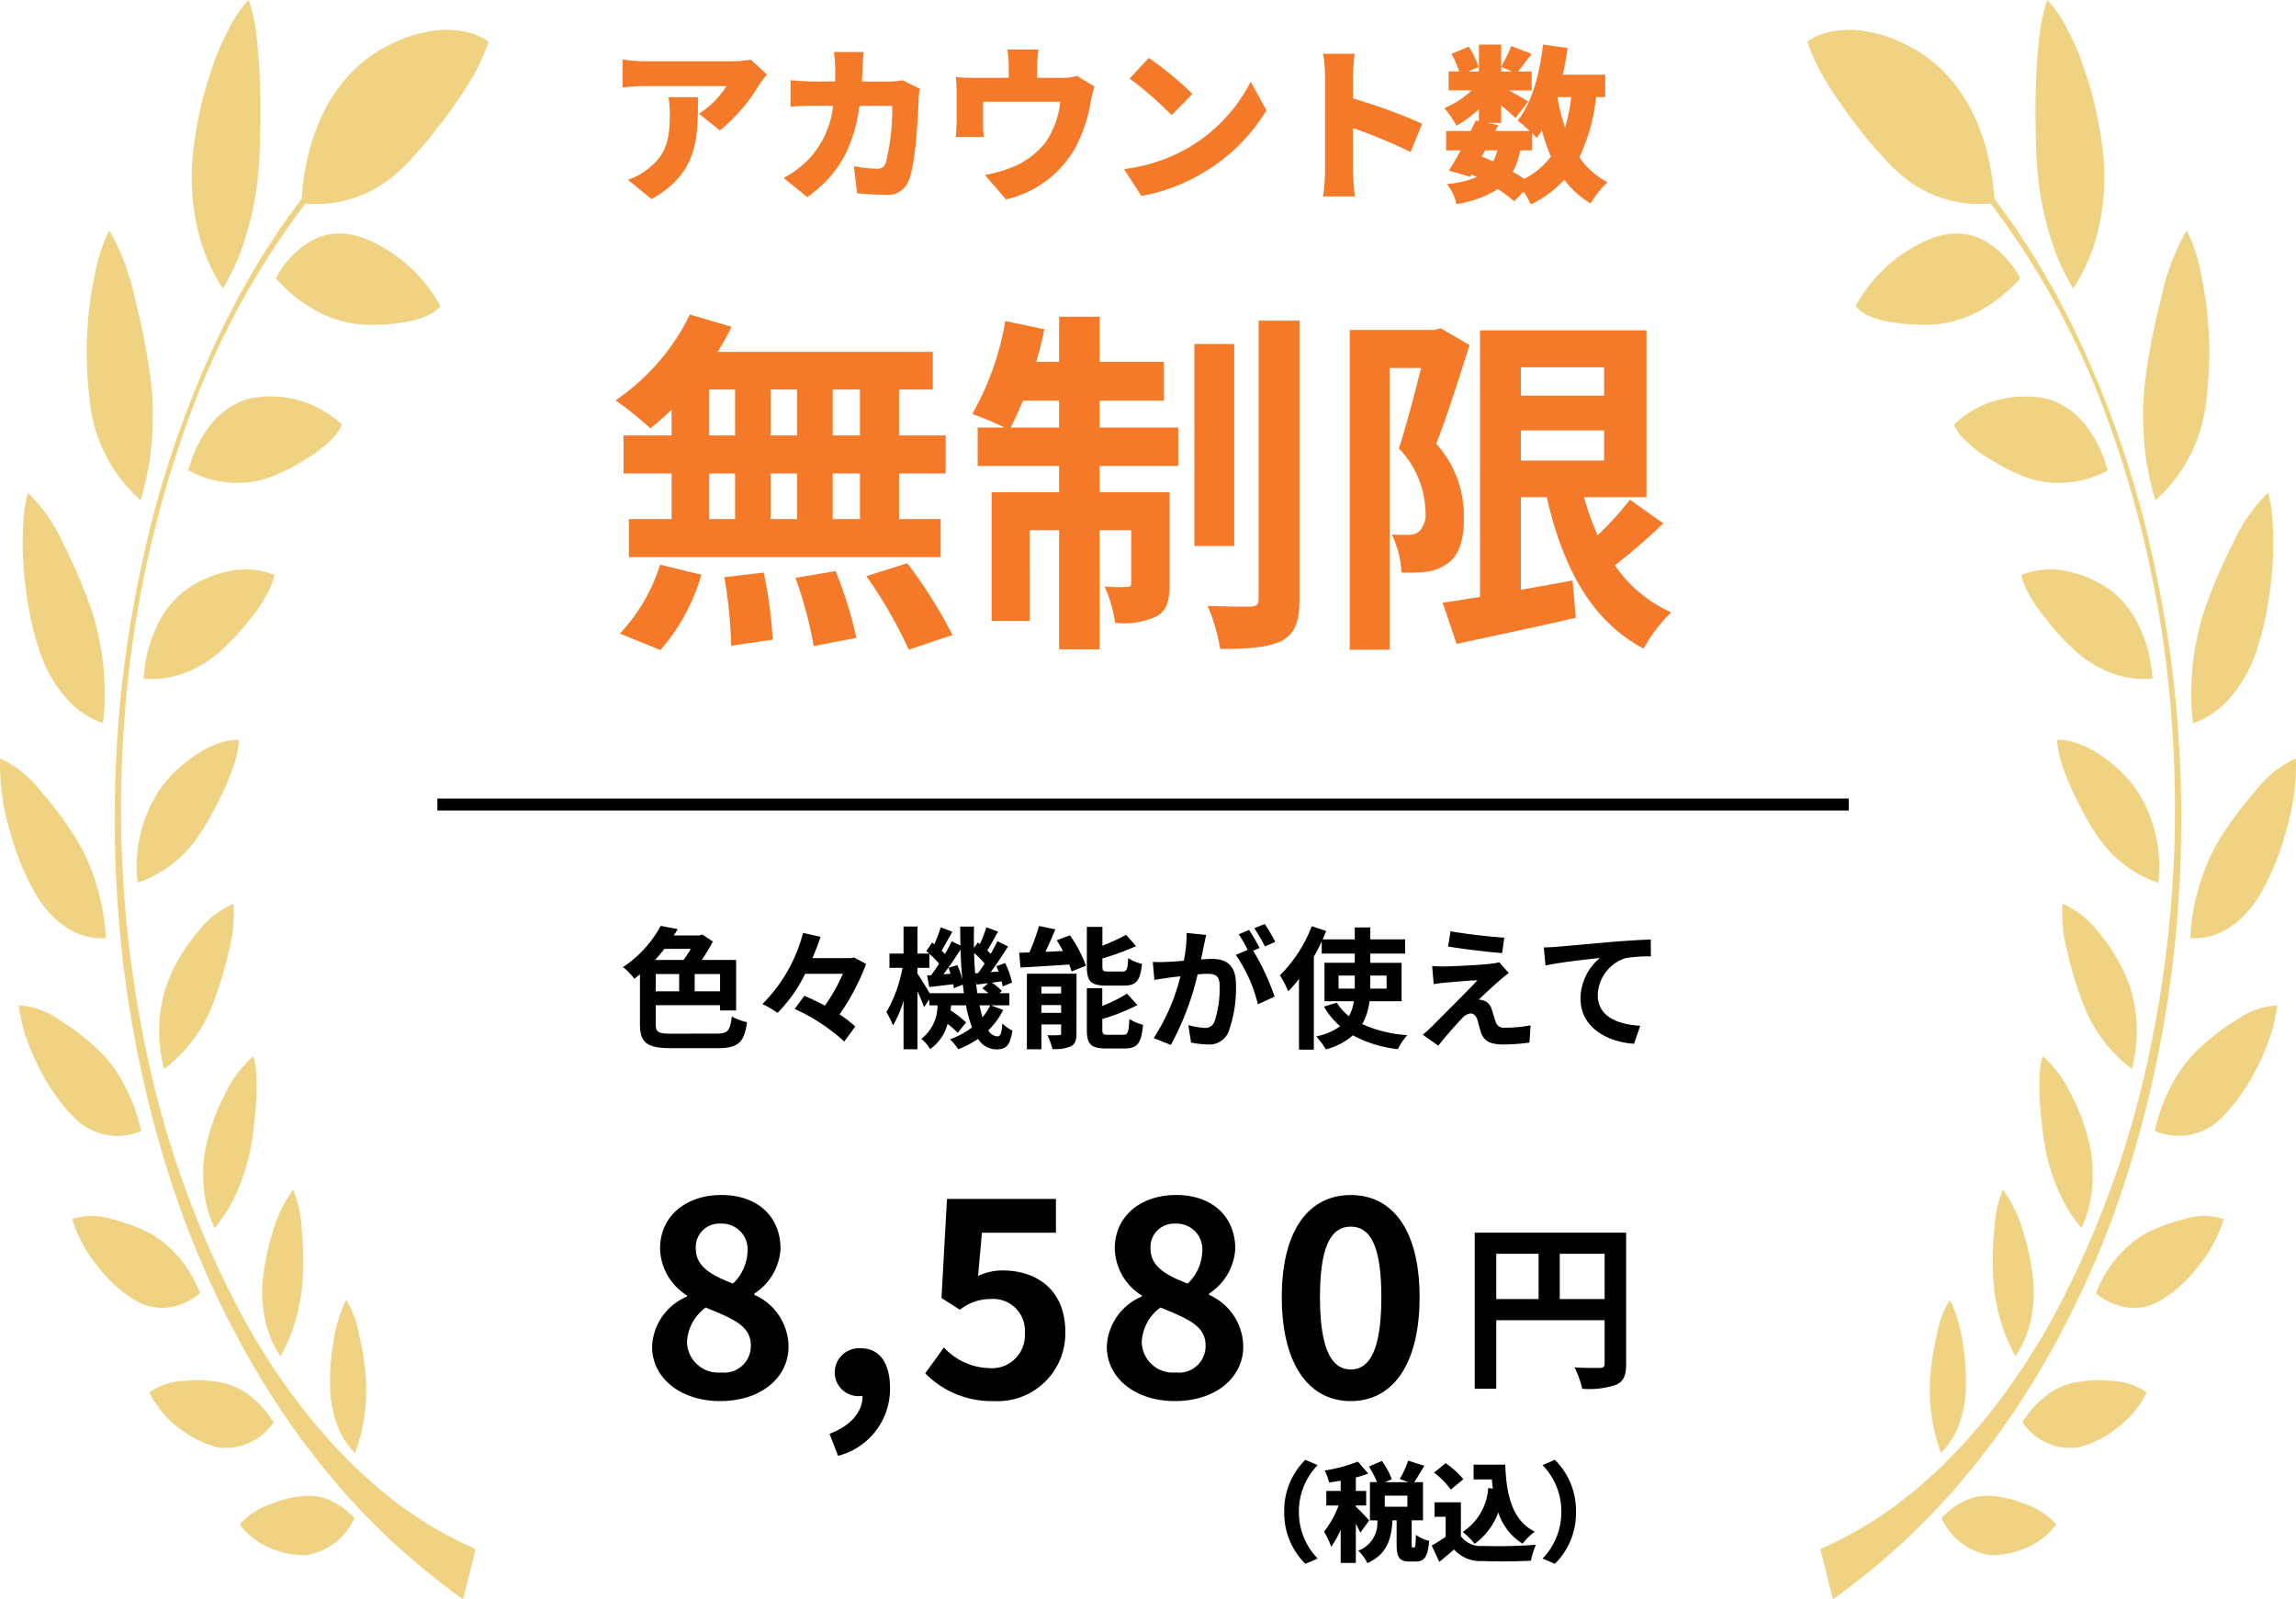 <svg xmlns="http://www.w3.org/2000/svg" width="191.966" height="133.708" viewBox="0 0 191.966 133.708">
  <g id="グループ_6292" data-name="グループ 6292" transform="translate(-513 -765.292)">
    <path id="パス_1768" data-name="パス 1768" d="M.84-6.21V-9.99H4.59v3.78ZM-4.47-9.99H-.93v3.78H-4.47ZM6.39-11.76H-6.27V1.29h1.8V-4.44H4.59V-.81c0,.255-.1.345-.39.36-.3,0-1.275.015-2.13-.045A7.291,7.291,0,0,1,2.715,1.29,6.93,6.93,0,0,0,5.55.96C6.18.675,6.39.18,6.39-.8Z" transform="translate(642.57 880.108)"/>
    <path id="パス_1769" data-name="パス 1769" d="M-26.369.322c3.45,0,5.727-1.978,5.727-4.554a4.773,4.773,0,0,0-2.852-4.324v-.115A4.777,4.777,0,0,0-21.31-12.4c0-2.714-1.932-4.508-4.945-4.508-2.944,0-5.129,1.748-5.129,4.485A4.757,4.757,0,0,0-29.13-8.51v.092A4.756,4.756,0,0,0-32.05-4.232C-32.05-1.564-29.612.322-26.369.322ZM-25.288-9.5c-1.771-.69-3.105-1.4-3.105-2.921a1.961,1.961,0,0,1,2.07-2.093,2.15,2.15,0,0,1,2.254,2.346A3.91,3.91,0,0,1-25.288-9.5Zm-.989,7.429A2.608,2.608,0,0,1-29.13-4.6a3.776,3.776,0,0,1,1.564-2.9c2.185.9,3.772,1.495,3.772,3.151A2.22,2.22,0,0,1-26.278-2.07ZM-16.5,4.9A5.777,5.777,0,0,0-12.156-.759c0-2.093-.874-3.335-2.438-3.335a2.034,2.034,0,0,0-2.185,2,1.986,1.986,0,0,0,2.116,2h.207c.023,1.288-.966,2.484-2.76,3.151ZM-3.461.322A5.661,5.661,0,0,0,2.5-5.451C2.5-8.993.1-10.6-2.748-10.6a4.763,4.763,0,0,0-2.047.46l.322-3.611H1.714v-2.829H-7.394l-.46,8.28,1.541.989a4.072,4.072,0,0,1,2.553-.9A2.658,2.658,0,0,1-.885-5.336,2.748,2.748,0,0,1-3.9-2.438,5.291,5.291,0,0,1-7.648-4.163L-9.212-2A7.757,7.757,0,0,0-3.461.322Zm15.111,0c3.45,0,5.727-1.978,5.727-4.554a4.773,4.773,0,0,0-2.852-4.324v-.115A4.777,4.777,0,0,0,16.709-12.4c0-2.714-1.932-4.508-4.945-4.508-2.944,0-5.129,1.748-5.129,4.485A4.757,4.757,0,0,0,8.89-8.51v.092A4.756,4.756,0,0,0,5.969-4.232C5.969-1.564,8.407.322,11.65.322ZM12.731-9.5c-1.771-.69-3.105-1.4-3.105-2.921a1.961,1.961,0,0,1,2.07-2.093,2.15,2.15,0,0,1,2.254,2.346A3.91,3.91,0,0,1,12.731-9.5ZM11.742-2.07A2.608,2.608,0,0,1,8.89-4.6a3.776,3.776,0,0,1,1.564-2.9c2.185.9,3.772,1.495,3.772,3.151A2.22,2.22,0,0,1,11.742-2.07ZM26.369.322c3.5,0,5.75-3.059,5.75-8.694,0-5.589-2.254-8.533-5.75-8.533S20.6-13.984,20.6-8.372C20.6-2.737,22.873.322,26.369.322Zm0-2.645c-1.472,0-2.576-1.426-2.576-6.049,0-4.6,1.1-5.888,2.576-5.888s2.553,1.288,2.553,5.888C28.922-3.749,27.841-2.323,26.369-2.323Z" transform="translate(599.57 882.108)"/>
    <path id="パス_1770" data-name="パス 1770" d="M-12.195-3.42A5.952,5.952,0,0,0-10.431.927L-9.4.486A5.551,5.551,0,0,1-10.971-3.42,5.551,5.551,0,0,1-9.4-7.326l-1.035-.441A5.952,5.952,0,0,0-12.195-3.42Zm7.1.72c-.162-.189-.873-.945-1.116-1.143v-.108h.864V-5.166H-6.21V-6.291a10.738,10.738,0,0,0,1.035-.324l-.864-1.008a12.466,12.466,0,0,1-2.772.747,4.157,4.157,0,0,1,.36,1c.315-.036.639-.09.972-.144v.855h-1.2v1.215H-7.65A8.21,8.21,0,0,1-8.865-1.764,7.013,7.013,0,0,1-8.271-.5a7.206,7.206,0,0,0,.792-1.422V.855H-6.21V-2.412c.153.27.288.54.378.738ZM-1.9-3.843h-1.89V-4.77H-1.9Zm.441,3.411c-.072,0-.081-.027-.081-.324V-2.709h.945V-5.9h-.738c.252-.369.549-.864.846-1.368L-1.836-7.7a8.228,8.228,0,0,1-.7,1.539l.711.261H-3.753l.549-.243a6.269,6.269,0,0,0-.828-1.53l-1.08.468a7.15,7.15,0,0,1,.666,1.3h-.585v3.2h.612A2.451,2.451,0,0,1-6.012-.171,3.434,3.434,0,0,1-5.247.873c1.665-.765,2-2.016,2.106-3.582H-2.8V-.747C-2.8.351-2.61.738-1.7.738h.5C-.495.738-.189.36-.081-.99a3.355,3.355,0,0,1-1.107-.5c-.018.918-.054,1.053-.153,1.053ZM4.86-5.409A4.788,4.788,0,0,1,2.727-1.737a6.937,6.937,0,0,1,1,.99A5.563,5.563,0,0,0,5.7-3.375,4.819,4.819,0,0,0,7.731-.756,5.671,5.671,0,0,1,8.748-1.764c-1.917-.954-2.376-3.141-2.466-5.6H3.636v1.233h1.53c.018.261.045.522.081.774ZM2.781-6.147A7.7,7.7,0,0,0,1.3-7.488L.333-6.7a7.176,7.176,0,0,1,1.4,1.422ZM2.574-4.212H.369v1.206H1.3v1.674A12.9,12.9,0,0,1,.135-.6L.765.765C1.251.378,1.629.054,2-.27A2.948,2.948,0,0,0,4.374.693C5.5.747,7.29.729,8.433.666A6.584,6.584,0,0,1,8.847-.666a41.823,41.823,0,0,1-4.446.1,2.019,2.019,0,0,1-1.827-.819Zm9.621.792a5.952,5.952,0,0,0-1.764-4.347L9.4-7.326A5.551,5.551,0,0,1,10.971-3.42,5.551,5.551,0,0,1,9.4.486l1.035.441A5.952,5.952,0,0,0,12.195-3.42Z" transform="translate(632.57 895.108)"/>
    <path id="パス_1766" data-name="パス 1766" d="M-37.818-7.447a9.571,9.571,0,0,1-.6.924H-40.8c.275-.3.539-.616.781-.924ZM-35.365-3.9h-2.123V-5.346h2.123Zm-5.379-1.441h1.958V-3.9h-1.958Zm1.375,4.983c-1.188,0-1.375-.11-1.375-.814V-2.739h5.379v.44h1.342V-6.523h-2.871a14.257,14.257,0,0,0,.924-1.54l-.88-.583-.253.077h-2.134c.121-.176.22-.352.33-.528l-1.419-.275a9.76,9.76,0,0,1-3.157,3.454,4.646,4.646,0,0,1,.946.968c.165-.121.319-.242.473-.374v4.158c0,1.617.616,2.024,2.706,2.024h3.74c1.8,0,2.277-.5,2.508-2.178a4.819,4.819,0,0,1-1.276-.473c-.143,1.21-.319,1.43-1.331,1.43Zm15.2-6.369-.242.055h-3.234c.264-.605.484-1.2.682-1.782l-1.463-.33a13.091,13.091,0,0,1-3.4,5.951,7.932,7.932,0,0,1,1.265.737,12.259,12.259,0,0,0,2.31-3.267H-25.1A14.984,14.984,0,0,1-26.6-2.7c-.583-.308-1.177-.594-1.716-.825l-.814,1.1A15.656,15.656,0,0,1-24.981.3l.913-1.254a8.613,8.613,0,0,0-1.309-1.012,19.018,19.018,0,0,0,2.222-4.224Zm11.385,4a4.546,4.546,0,0,1-.638,1c-.088-.3-.176-.638-.253-1Zm-5.06-1.012c-.264-.462-.792-1.309-1.023-1.65v-.473h1V-7.029a7.1,7.1,0,0,1,.814.814c-.22.352-.451.682-.66.968l-.341.022.176.968c.616-.066,1.3-.154,2.013-.231.022.121.033.231.044.33l.748-.3c.033.242.066.484.088.715Zm1.573-2.123a5.188,5.188,0,0,1,.176.495l-.594.044c.473-.616.99-1.386,1.43-2.068.022.88.077,1.727.154,2.53a6.557,6.557,0,0,0-.429-1.232Zm2.233.462c-.044-.55-.077-1.111-.088-1.705a7.437,7.437,0,0,1,.88.891c-.187.286-.374.561-.55.792Zm.187,1.661c-.055-.33-.1-.671-.132-1.034l.066.308c.308-.033.627-.077.968-.11l-.495.429a6.141,6.141,0,0,1,.528.407Zm1.133,1.012h1.54V-3.74h-.836l.209-.187a4.3,4.3,0,0,0-.836-.693l.814-.11a4.27,4.27,0,0,1,.088.429l.781-.33a6.741,6.741,0,0,0-.572-1.628L-12.265-6c.066.143.132.3.187.451l-.66.044c.484-.649,1.012-1.452,1.452-2.145l-.891-.44c-.154.319-.352.693-.561,1.056l-.286-.286c.275-.429.594-1.023.9-1.573l-.979-.363a11.4,11.4,0,0,1-.539,1.408l-.176-.132-.319.462c-.011-.583-.011-1.177,0-1.793H-15.29c0,.539.011,1.067.022,1.584L-16-8.085c-.154.33-.341.693-.561,1.067-.077-.088-.176-.187-.275-.286.264-.44.583-1.045.891-1.573l-.968-.374a14.63,14.63,0,0,1-.539,1.419l-.187-.143-.484.715c.077.066.165.132.242.209h-.979V-9.317h-1.166v2.266h-1.177v1.188h1.089a11.566,11.566,0,0,1-1.342,3.707,7.457,7.457,0,0,1,.55,1.111,9.412,9.412,0,0,0,.88-2.068V.946h1.166v-4.84c.22.484.44.99.55,1.32l.44-.649v.5h.682a3.5,3.5,0,0,1-1.353,2.8,3.03,3.03,0,0,1,.737.858,3.76,3.76,0,0,0,1.463-2.112,6.951,6.951,0,0,1,.847.748l.7-.869A8.767,8.767,0,0,0-16.1-2.31c.022-.132.044-.275.055-.418h1.243A10.123,10.123,0,0,0-14.3-.88a6.823,6.823,0,0,1-1.837.99,4.832,4.832,0,0,1,.682.836A7.941,7.941,0,0,0-13.794.077a1.814,1.814,0,0,0,1.507.88c.858,0,1.166-.33,1.364-1.573a3.133,3.133,0,0,1-.847-.594c-.055.869-.154,1.078-.429,1.078a.925.925,0,0,1-.737-.506,6.35,6.35,0,0,0,1.243-1.7Zm11.132-1.65c1.012,0,1.353-.407,1.5-1.815a3.616,3.616,0,0,1-1.155-.484c-.044.957-.121,1.122-.473,1.122h-1.2C-3.333-5.555-3.4-5.6-3.4-6v-.649A20.712,20.712,0,0,0-.583-7.678l-.836-.946a17.138,17.138,0,0,1-1.98.913V-9.284H-4.7v3.311c0,1.21.308,1.595,1.6,1.595ZM-8.5-2.1V-2.75h1.65V-2.1Zm1.65-2.189v.572H-8.5V-4.29Zm1.287-1.078H-9.713V.946H-8.5V-1.133h1.65V-.4c0,.132-.044.165-.176.165A9.139,9.139,0,0,1-8-.231,5.369,5.369,0,0,1-7.579.924,3.26,3.26,0,0,0-6.039.7c.363-.187.473-.506.473-1.078Zm-1.65-2.8c.176.286.352.594.517.9L-8.162-7.2c.275-.583.572-1.243.825-1.881L-8.7-9.361A17.377,17.377,0,0,1-9.5-7.15c-.308.011-.594.022-.858.022l.11,1.243c1.122-.066,2.618-.154,4.07-.253a4.063,4.063,0,0,1,.2.583l1.2-.484A10.5,10.5,0,0,0-6.116-8.58ZM-2.9-.264c-.429,0-.506-.055-.506-.44v-.88A16.677,16.677,0,0,0-.473-2.75l-.869-.957A12.459,12.459,0,0,1-3.41-2.673V-4.158H-4.7V-.7C-4.7.506-4.378.88-3.091.88h1.562C-.473.88-.143.451,0-1.1a4.072,4.072,0,0,1-1.144-.484C-1.2-.473-1.276-.264-1.65-.264ZM5.28-8.613,3.641-8.778A11.2,11.2,0,0,1,3.41-6.457c-.561.055-1.078.088-1.419.1a10.5,10.5,0,0,1-1.177,0l.132,1.5c.341-.055.913-.132,1.232-.187.2-.022.55-.066.946-.11A16.832,16.832,0,0,1,.891.011l1.43.572a23.182,23.182,0,0,0,2.244-5.9c.319-.022.594-.044.77-.044.682,0,1.067.121,1.067,1a8.73,8.73,0,0,1-.451,3.047.807.807,0,0,1-.825.473,6.356,6.356,0,0,1-1.342-.231L4.015.385a7.229,7.229,0,0,0,1.32.154,1.749,1.749,0,0,0,1.8-1.012A10.777,10.777,0,0,0,7.766-4.51c0-1.584-.825-2.1-1.991-2.1-.231,0-.55.022-.924.044.077-.4.165-.8.231-1.133C5.137-7.975,5.214-8.327,5.28-8.613Zm4.895-.913-.88.352a12.441,12.441,0,0,1,.891,1.518l.869-.374A14.634,14.634,0,0,0,10.175-9.526Zm-1.309.495L8-8.668a12.162,12.162,0,0,1,.748,1.3l-.99.429A12.371,12.371,0,0,1,9.6-2.816L11-3.454A19.961,19.961,0,0,0,9.207-7.293l.539-.231C9.537-7.931,9.141-8.624,8.866-9.031Zm7.48,4.906V-5.214H17.7v1.089Zm4.015-1.089v1.089H19V-5.214Zm1.254,2.145V-6.281H19v-.77h2.915V-8.239H19v-1H17.7v1H15.015c.1-.242.2-.473.3-.7l-1.21-.4a11.676,11.676,0,0,1-2.662,4.1,8.657,8.657,0,0,1,.693,1.342,12.148,12.148,0,0,0,.9-1.034V.979h1.243V-6.8c.242-.418.462-.836.66-1.265v1.012H17.7v.77h-2.53v3.212h2.453a3.575,3.575,0,0,1-.407,1.254,4.535,4.535,0,0,1-1.023-1.133l-1.067.33A6.336,6.336,0,0,0,16.478-.979a5.074,5.074,0,0,1-2,.847A7.185,7.185,0,0,1,15.29.957,5.64,5.64,0,0,0,17.545-.22,10.1,10.1,0,0,0,21.307.935a5.4,5.4,0,0,1,.781-1.166,11.03,11.03,0,0,1-3.762-.924,5.2,5.2,0,0,0,.605-1.914Zm4.092-5.852L25.5-7.645c1.309.22,3.366.462,4.521.55L30.2-8.382C29.051-8.459,26.939-8.69,25.707-8.921Zm4.873,3.5-.8-.913a3.525,3.525,0,0,1-.627.121c-.913.121-3.41.231-3.927.231a9.736,9.736,0,0,1-1.056-.033L24.3-4.5c.231-.033.561-.088.946-.121.627-.055,1.947-.176,2.717-.2-1,1.056-3.256,3.3-3.817,3.872-.3.286-.561.517-.759.682l1.3.913c.759-.968,1.584-1.87,1.958-2.255a1.168,1.168,0,0,1,.726-.44c.22,0,.462.143.583.528.077.275.209.792.319,1.122.275.715.836.946,1.881.946A16.064,16.064,0,0,0,32.307.385L32.4-1.056a11.344,11.344,0,0,1-2.156.2.7.7,0,0,1-.77-.517c-.1-.286-.22-.7-.319-1a1.044,1.044,0,0,0-.66-.748,1.208,1.208,0,0,0-.418-.077c.264-.286,1.287-1.232,1.793-1.661C30.063-5.027,30.294-5.225,30.58-5.423Zm2.926-2.145.143,1.507c1.276-.275,3.52-.517,4.554-.627a4.43,4.43,0,0,0-1.628,3.4c0,2.376,2.178,3.619,4.477,3.773l.517-1.507c-1.859-.1-3.553-.759-3.553-2.563a3.346,3.346,0,0,1,2.321-3.091A12.448,12.448,0,0,1,42.46-6.82l-.011-1.408c-.77.022-1.98.1-3.113.187-2.013.176-3.828.341-4.741.418C34.375-7.6,33.946-7.579,33.506-7.568Z" transform="translate(608.57 852.07)"/>
    <path id="パス_1772" data-name="パス 1772" d="M-28.448-9.478l-1.344-1.246a9.669,9.669,0,0,1-1.68.14h-7.266a12.173,12.173,0,0,1-1.778-.154V-8.4a16.812,16.812,0,0,1,1.778-.112h6.916a7.608,7.608,0,0,1-2.31,2.31l1.75,1.4a14.65,14.65,0,0,0,3.3-3.836C-28.938-8.862-28.616-9.268-28.448-9.478Zm-5.768,1.9H-36.68a7.973,7.973,0,0,1,.112,1.4c0,2.282-.35,3.472-1.9,4.648a5.437,5.437,0,0,1-1.6.854l1.974,1.61C-34.146-1.26-34.216-4.284-34.216-7.574Zm13.86-3.78h-2.492A11.573,11.573,0,0,1-22.736-10c0,.378,0,.756-.014,1.106H-24.5c-.532,0-1.33-.042-1.974-.112V-6.79c.644-.056,1.54-.07,1.974-.07h1.582a7.649,7.649,0,0,1-2.058,4.48A8.8,8.8,0,0,1-27.048-.826l1.974,1.6c2.59-1.862,3.864-4.088,4.368-7.63h2.73a17.919,17.919,0,0,1-.532,4.732.688.688,0,0,1-.77.518,10.965,10.965,0,0,1-1.9-.21l.266,2.268c.658.056,1.5.126,2.366.126a1.866,1.866,0,0,0,1.96-1.2c.588-1.47.77-5.292.826-6.9a6.425,6.425,0,0,1,.1-.77L-17.108-9a6.925,6.925,0,0,1-1.162.112h-2.24c.028-.364.042-.756.056-1.148C-20.44-10.374-20.4-11.018-20.356-11.354Zm14.616-.21H-8.358a7.448,7.448,0,0,1,.126,1.428V-9.2h-2.926a12.953,12.953,0,0,1-1.5-.07,9.986,9.986,0,0,1,.07,1.274v2.408c0,.434-.028.924-.07,1.33h2.338A10.01,10.01,0,0,1-10.374-5.4V-7.2H-3.92A7.532,7.532,0,0,1-5.11-3.864,6.749,6.749,0,0,1-7.938-1.722a12.217,12.217,0,0,1-2.282.644L-8.456.966a8.994,8.994,0,0,0,5.81-4.34A13.026,13.026,0,0,0-1.372-7.21a11.642,11.642,0,0,1,.308-1.26l-1.47-.9A3.793,3.793,0,0,1-3.808-9.2H-5.852v-.938A10.342,10.342,0,0,1-5.74-11.564Zm9.226.7L1.876-9.142A29.18,29.18,0,0,1,5.39-6.076L7.126-7.854A28.247,28.247,0,0,0,3.486-10.864Zm-2.072,9.3L2.856.672A14.94,14.94,0,0,0,7.868-1.176a15.14,15.14,0,0,0,5.446-5.306L12-8.876a13.528,13.528,0,0,1-5.348,5.6A14.407,14.407,0,0,1,1.414-1.568Zm16.8.168A15.717,15.717,0,0,1,18.046.714h2.66c-.07-.63-.154-1.736-.154-2.114V-5a43.662,43.662,0,0,1,4.816,2l.966-2.366a46.286,46.286,0,0,0-5.782-2.114V-9.394a16.645,16.645,0,0,1,.14-1.82H18.046a9.78,9.78,0,0,1,.168,1.82ZM35.532-3.136V-4.564a4.707,4.707,0,0,1,.378.392,7.12,7.12,0,0,0,.434-.63A15.991,15.991,0,0,0,37.1-2.618,6.393,6.393,0,0,1,34.86-.756c-.28-.182-.6-.392-.938-.588a6.558,6.558,0,0,0,.616-1.792Zm-3.934,0h1.036a4.708,4.708,0,0,1-.364.924c-.308-.14-.63-.28-.952-.406Zm7.2-4.452a14.531,14.531,0,0,1-.518,2.562,17.574,17.574,0,0,1-.63-2.562Zm-5.852-2.534.882.392h-.882Zm8.694,2.534V-9.464H38.094c.168-.728.294-1.47.406-2.226l-2.058-.294c-.294,2.52-.952,4.942-2.128,6.356a11.783,11.783,0,0,1,1.008.868h-2.87l.238-.49-.868-.182h1.12V-6.9c.462.392.91.784,1.19,1.064L35.2-7.224c-.252-.168-.994-.588-1.61-.924h1.9V-9.73H34.356c.322-.392.714-.938,1.134-1.47l-1.708-.658a12.847,12.847,0,0,1-.84,1.708v-1.834H31.08V-9.73H30.2l.84-.364a5.9,5.9,0,0,0-.812-1.708l-1.442.6a8.385,8.385,0,0,1,.644,1.47h-.882v1.582h1.932a7.676,7.676,0,0,1-2.3,1.484A6.926,6.926,0,0,1,29.2-5.194,10.429,10.429,0,0,0,31.08-6.58v.994l-.266-.056q-.189.42-.42.882H28.336v1.624h1.218c-.336.63-.686,1.218-.98,1.694l1.778.518.112-.2c.154.07.294.14.448.21a7.762,7.762,0,0,1-2.506.588,4.251,4.251,0,0,1,.8,1.68A9,9,0,0,0,32.662.1,11.019,11.019,0,0,1,34.02,1.12l.8-.812a8.272,8.272,0,0,1,.6,1.078,9.122,9.122,0,0,0,2.8-2.072,7.693,7.693,0,0,0,2.2,1.988A7.99,7.99,0,0,1,41.832-.476,6.368,6.368,0,0,1,39.48-2.562a15.8,15.8,0,0,0,1.4-5.026Z" transform="translate(605.57 781)" fill="#f47a29"/>
    <path id="パス_1771" data-name="パス 1771" d="M-23.67-15.3h-2.28v-3.84h2.28Zm0,6.99h-2.28v-3.81h2.28Zm-12.6-3.81h2.16v3.81h-2.16Zm7.35,0v3.81h-2.22v-3.81Zm-2.22-3.18v-3.84h2.22v3.84Zm-5.13-3.84h2.16v3.84h-2.16Zm-3.15,3.84h-4.02v3.18h4.02v3.81h-3.57v3.18h26.07V-8.31H-20.4v-3.81h3.9V-15.3h-3.9v-3.84h2.82v-3.15h-18a16.15,16.15,0,0,0,1.17-2.1l-3.48-1.02a18.448,18.448,0,0,1-6.21,7.17,33.039,33.039,0,0,1,2.91,2.34,20.616,20.616,0,0,0,1.77-1.56Zm-.93,17.94a16.417,16.417,0,0,0,3.42-6.3l-3.45-.84a14.783,14.783,0,0,1-3.36,5.76Zm5.34-6.09a38.082,38.082,0,0,1,.57,5.73l3.48-.51a39.245,39.245,0,0,0-.75-5.61Zm5.94.06a31.969,31.969,0,0,1,1.53,5.7l3.57-.69a33.432,33.432,0,0,0-1.74-5.58Zm5.94-.15a38.64,38.64,0,0,1,3.54,6.15l3.66-1.23a40.691,40.691,0,0,0-3.78-6Zm12.06-12.42c.33-.66.69-1.41,1.02-2.25h3.03v2.25Zm7.44-2.25H1.74v-3.24H-3.63v-3.78H-7.02v3.78H-8.94a27.954,27.954,0,0,0,.69-2.73l-3.27-.69a23.424,23.424,0,0,1-2.76,7.77,27.733,27.733,0,0,1,2.7,1.14h-2.25v3.21h6.81v2.19h-5.64V.21h3.18V-7.38h2.46V2.58h3.39V-7.38H-.99V-3c0,.3-.09.36-.36.36a13.536,13.536,0,0,1-1.86-.03A11.221,11.221,0,0,1-2.34.36,6.539,6.539,0,0,0,1.14-.18c.87-.51,1.08-1.35,1.08-2.73v-7.65H-3.63v-2.19H2.94v-3.21H-3.63ZM7.62-22.95H4.29V-6.06H7.62ZM9.66-24.9V-1.65c0,.51-.18.63-.66.66-.51,0-2.07,0-3.6-.06a15.667,15.667,0,0,1,1.05,3.6c2.31,0,4.05-.12,5.16-.69,1.08-.6,1.47-1.56,1.47-3.48V-24.9Zm15.21.63-.51.15H17.28V2.61h3.33V-20.94h2.64c-.54,2.1-1.23,4.8-1.86,6.72a7.886,7.886,0,0,1,2.22,5.28,2.043,2.043,0,0,1-.54,1.68,1.494,1.494,0,0,1-.87.27c-.39,0-.84,0-1.41-.03a7.8,7.8,0,0,1,.81,3.18,15.132,15.132,0,0,0,2.07-.06,3.852,3.852,0,0,0,1.77-.69c.96-.66,1.41-1.92,1.38-3.9a8.932,8.932,0,0,0-2.31-6.12c.93-2.34,1.95-5.64,2.79-8.25Zm6.72,8.55h6.96v2.52H31.59ZM38.55-21v2.37H31.59V-21ZM40.71-9.93a26.6,26.6,0,0,1-2.7,2.97,20.966,20.966,0,0,1-1.14-3.18h5.22V-24.09H28.17V-1.8c-1.17.18-2.22.36-3.12.48l1.17,3.45C29.04,1.5,32.73.75,36.18-.06l-.27-3.12c-1.44.27-2.91.54-4.32.78v-7.74h2.16C35.1-4.29,37.44.18,41.85,2.52A12.671,12.671,0,0,1,44.16-.51a11.355,11.355,0,0,1-4.71-3.93A52.8,52.8,0,0,0,43.5-7.95Z" transform="translate(608.57 817)" fill="#f47a29"/>
    <path id="パス_808" data-name="パス 808" d="M27.708,125.49a6.048,6.048,0,0,1,1.922,1.441,5.334,5.334,0,0,1-3.964,3.076,6.762,6.762,0,0,1-2.991-.555,5.991,5.991,0,0,1-2.629-2.007,6.04,6.04,0,0,1,2.538-1.675,9.45,9.45,0,0,1,2.868-.7,4.4,4.4,0,0,1,2.257.417m.565-6.12a6.363,6.363,0,0,0,1.413,2.116,15.176,15.176,0,0,0,.892-6.335,22.549,22.549,0,0,0-.572-3.628,7.894,7.894,0,0,0-1.075-2.844,12.287,12.287,0,0,0-1.077,3.649,19.779,19.779,0,0,0-.244,4.054,10.043,10.043,0,0,0,.664,2.987M21,116.781a5.451,5.451,0,0,0-2.364-1.161,10.2,10.2,0,0,0-3.184-.171,5.428,5.428,0,0,0-2.968.966,8.4,8.4,0,0,0,2.552,3.03,8.724,8.724,0,0,0,3.147,1.561,4.831,4.831,0,0,0,4.684-2.084A7.5,7.5,0,0,0,21,116.781m2.462-3.386a15.284,15.284,0,0,0,1.847-6.523,26.723,26.723,0,0,0-.081-4.055,10.1,10.1,0,0,0-.722-3.366A11.462,11.462,0,0,0,22.8,103a20.289,20.289,0,0,0-.85,4.256,11.756,11.756,0,0,0,.287,3.415,8.817,8.817,0,0,0,1.22,2.719M14.193,109.3a5.291,5.291,0,0,0,2.526-1.169,9.777,9.777,0,0,0-4.006-4.928,14.192,14.192,0,0,0-3.364-1.277,5.417,5.417,0,0,0-3.315-.01,11.741,11.741,0,0,0,2.271,4.126,11.04,11.04,0,0,0,3.125,2.744,4.313,4.313,0,0,0,2.763.513m3.749-6.631a12.527,12.527,0,0,0,1.8-2.856,16.67,16.67,0,0,0,1.141-3.445c.129-.608.239-1.31.323-2.039s.177-1.516.215-2.256c.02-.372.03-.736.029-1.086s.008-.7-.007-1.025a6,6,0,0,0-.266-1.657,9.762,9.762,0,0,0-2.349,3.143,18.648,18.648,0,0,0-.954,2.151,16.857,16.857,0,0,0-.606,2.052,12.013,12.013,0,0,0-.268,1.886,12.714,12.714,0,0,0,.049,1.834,9.875,9.875,0,0,0,.888,3.3m-6.132-8.12a14.753,14.753,0,0,0-1.31-3.635,11.242,11.242,0,0,0-2.129-2.991,18.74,18.74,0,0,0-3.328-2.6A6.393,6.393,0,0,0,1.57,84.058a13.392,13.392,0,0,0,.576,2.572,20.323,20.323,0,0,0,1.133,2.664A16.692,16.692,0,0,0,4.7,91.644a12.542,12.542,0,0,0,1.426,1.71,5.029,5.029,0,0,0,5.684,1.2M17.84,83.815a31.076,31.076,0,0,0,1.283-4.275,12.029,12.029,0,0,0,.386-3.984,7.86,7.86,0,0,0-3,2.386,14.885,14.885,0,0,0-2.342,3.81,11.589,11.589,0,0,0-.843,3.823,12.53,12.53,0,0,0,.4,3.792,12.333,12.333,0,0,0,4.119-5.552M3.13,75c1.613,2.518,3.665,3.558,5.727,3.439-.06-.73-.128-1.46-.248-2.177a17.414,17.414,0,0,0-.5-2.116,16.384,16.384,0,0,0-1.7-3.953,29.9,29.9,0,0,0-3-4.044,9.01,9.01,0,0,0-3.4-2.739,19.562,19.562,0,0,0,.854,6.2c.152.539.316,1.067.489,1.577s.381,1,.578,1.459A18.623,18.623,0,0,0,3.13,75m14.693-7.147c.346-.666.723-1.376,1.024-2.082s.582-1.409.787-2.07a7.77,7.77,0,0,0,.337-1.841,4.64,4.64,0,0,0-1.705.291,8.8,8.8,0,0,0-1.846.934,12.506,12.506,0,0,0-1.76,1.4,11.569,11.569,0,0,0-1.357,1.6A11.782,11.782,0,0,0,11.5,73.8a10.059,10.059,0,0,0,5.259-4.156,18.058,18.058,0,0,0,1.063-1.8M2.537,51.584a25.517,25.517,0,0,0,.81,2.953,11.168,11.168,0,0,0,2.276,3.927,7.2,7.2,0,0,0,2.983,2,18.486,18.486,0,0,0,.151-2.35c0-.4-.014-.794-.035-1.193s-.038-.794-.076-1.193a19.57,19.57,0,0,0-.384-2.406,20.124,20.124,0,0,0-.634-2.388A44.872,44.872,0,0,0,5.3,45.479,13.644,13.644,0,0,0,2.333,41.2a12.45,12.45,0,0,0-.287,1.434c-.062.526-.1,1.088-.127,1.673a26.384,26.384,0,0,0,.1,3.675c.122,1.253.3,2.482.521,3.6M22.249,49.8a6.418,6.418,0,0,0,.712-1.723,6.468,6.468,0,0,0-3.905-.3,9.3,9.3,0,0,0-3.772,1.737A8.2,8.2,0,0,0,13.005,52.6a12.9,12.9,0,0,0-.685,1.979A15.574,15.574,0,0,0,12,56.731a7.644,7.644,0,0,0,3.236-.392,9.519,9.519,0,0,0,2.952-1.679,21.188,21.188,0,0,0,2.863-3.083,11.829,11.829,0,0,0,1.2-1.775m-10.5-7.984a18.945,18.945,0,0,0,.58-2.355,19.356,19.356,0,0,0,.36-2.483c.065-.859.085-1.741.084-2.623a23.594,23.594,0,0,0-.194-2.737c-.13-.942-.287-2-.507-3.13s-.487-2.332-.79-3.5a19.153,19.153,0,0,0-2.145-5.719,13.353,13.353,0,0,0-1.069,3.016,34.4,34.4,0,0,0-.647,3.833A32.282,32.282,0,0,0,7.5,33.456a12.8,12.8,0,0,0,4.251,8.362m15.8-4.914A4.221,4.221,0,0,0,28.6,35.5a8.781,8.781,0,0,0-6.121-2.358,7.486,7.486,0,0,0-1.965.281,6.386,6.386,0,0,0-2.937,2.123,10.6,10.6,0,0,0-1.83,3.787,8.545,8.545,0,0,0,3.372,1,7.79,7.79,0,0,0,3.348-.4,16.586,16.586,0,0,0,1.739-.754c.607-.308,1.194-.691,1.789-1.052A10.354,10.354,0,0,0,27.552,36.9M18.645,24.125c.2-.33.376-.684.56-1.032s.362-.7.526-1.074a20.948,20.948,0,0,0,.861-2.375,26.121,26.121,0,0,0,1.029-5.468c.085-.99.13-2.167.141-3.437.025-1.244.02-2.573-.029-3.9s-.145-2.646-.288-3.815A13.748,13.748,0,0,0,20.793,0a10.027,10.027,0,0,0-1.735,2.565c-.275.533-.542,1.1-.8,1.7s-.472,1.253-.685,1.9a31.855,31.855,0,0,0-1.513,7.48,19.281,19.281,0,0,0,.54,5.842,15.389,15.389,0,0,0,2.042,4.639M31.635,27.14a11.248,11.248,0,0,0,2.018-.188,6.831,6.831,0,0,0,1.827-.459,3.334,3.334,0,0,0,1.348-.88,12.743,12.743,0,0,0-3.468-4.045,12.477,12.477,0,0,0-2.188-1.333,6.868,6.868,0,0,0-2.036-.655,5.287,5.287,0,0,0-1.778.048,5.036,5.036,0,0,0-1.639.693,7.97,7.97,0,0,0-2.662,2.945A12.731,12.731,0,0,0,26.285,25.9a9.87,9.87,0,0,0,3.454,1.183,12.189,12.189,0,0,0,1.9.06m.049,97.318c-.434-.356-.85-.757-1.276-1.136s-.852-.764-1.256-1.2l-1.229-1.264c-.4-.436-.791-.9-1.187-1.352-.8-.882-1.529-1.9-2.289-2.86l-1.077-1.536-.536-.771-.509-.807-1.012-1.616-.955-1.68a82.564,82.564,0,0,1-8.3-23.172,98.45,98.45,0,0,1-1.657-26.989,92.745,92.745,0,0,1,5.628-25.79,68.369,68.369,0,0,1,9.5-17.276A10.05,10.05,0,0,0,33.371,14.3a12.626,12.626,0,0,0,.958-.948l.5-.567q.261-.276.525-.579c.353-.4.708-.841,1.06-1.307s.721-.9,1.069-1.386.688-1,1.022-1.481.652-.982.945-1.49a15.868,15.868,0,0,0,1.4-3.058,5.194,5.194,0,0,0-2.42-.908A9.522,9.522,0,0,0,36.965,2.5a9.1,9.1,0,0,0-1.538.224,10.733,10.733,0,0,0-1.556.442c-.507.2-1.006.431-1.488.677q-.362.185-.708.382c-.227.142-.445.3-.657.447-.424.3-.819.619-1.175.933a13.408,13.408,0,0,0-3.324,5.016q-.3.738-.532,1.5c-.148.527-.275,1.063-.383,1.6a21.234,21.234,0,0,0-.374,2.868l-.039.048-.75,1.04c-.521.721-1.083,1.479-1.6,2.31-1.076,1.593-2.049,3.33-2.786,4.618L18.9,26.842a85.781,85.781,0,0,0-6.849,19.431,102.181,102.181,0,0,0-1.873,11.14,104.13,104.13,0,0,0,.132,23.214,99.271,99.271,0,0,0,2.016,11.159A90.339,90.339,0,0,0,15.457,102.1a80.782,80.782,0,0,0,4.087,9.118l.941,1.767,1,1.711.5.858.528.823,1.061,1.65c.749,1.038,1.463,2.145,2.254,3.126.389.5.771,1.018,1.167,1.508L28.2,124.1c.4.493.818.936,1.236,1.389s.829.92,1.257,1.349c.865.837,1.708,1.734,2.6,2.5a59.06,59.06,0,0,0,5.421,4.37l1.055-4.2a31.358,31.358,0,0,1-5.454-3.045c-.9-.582-1.76-1.314-2.637-2" transform="translate(513 765.292)" fill="#efd282"/>
    <path id="パス_809" data-name="パス 809" d="M13.144,125.49a6.048,6.048,0,0,0-1.922,1.441,5.334,5.334,0,0,0,3.964,3.076,6.762,6.762,0,0,0,2.991-.555,5.991,5.991,0,0,0,2.629-2.007,6.04,6.04,0,0,0-2.538-1.675,9.45,9.45,0,0,0-2.868-.7,4.4,4.4,0,0,0-2.257.417m-.565-6.12a6.363,6.363,0,0,1-1.413,2.116,15.176,15.176,0,0,1-.892-6.335,22.549,22.549,0,0,1,.572-3.628,7.894,7.894,0,0,1,1.075-2.844A12.287,12.287,0,0,1,13,112.329a19.779,19.779,0,0,1,.244,4.054,10.043,10.043,0,0,1-.664,2.987m7.276-2.589a5.451,5.451,0,0,1,2.364-1.161,10.2,10.2,0,0,1,3.184-.171,5.428,5.428,0,0,1,2.968.966,8.4,8.4,0,0,1-2.552,3.03,8.724,8.724,0,0,1-3.147,1.561,4.831,4.831,0,0,1-4.684-2.084,7.5,7.5,0,0,1,1.867-2.141m-2.462-3.386a15.284,15.284,0,0,1-1.847-6.523,26.723,26.723,0,0,1,.081-4.055,10.1,10.1,0,0,1,.722-3.366,11.462,11.462,0,0,1,1.7,3.554,20.289,20.289,0,0,1,.85,4.256,11.756,11.756,0,0,1-.287,3.415,8.817,8.817,0,0,1-1.22,2.719m9.265-4.094a5.291,5.291,0,0,1-2.526-1.169,9.777,9.777,0,0,1,4.006-4.928,14.192,14.192,0,0,1,3.364-1.277,5.417,5.417,0,0,1,3.315-.01,11.741,11.741,0,0,1-2.271,4.126,11.039,11.039,0,0,1-3.125,2.744,4.313,4.313,0,0,1-2.763.513m-3.749-6.631a12.527,12.527,0,0,1-1.8-2.856,16.67,16.67,0,0,1-1.141-3.445c-.129-.608-.239-1.31-.323-2.039s-.177-1.516-.215-2.256c-.02-.372-.03-.736-.029-1.086s-.008-.7.007-1.025a6,6,0,0,1,.266-1.657,9.762,9.762,0,0,1,2.349,3.143,18.649,18.649,0,0,1,.954,2.151,16.857,16.857,0,0,1,.606,2.052,12.013,12.013,0,0,1,.268,1.886A12.714,12.714,0,0,1,23.8,99.37a9.875,9.875,0,0,1-.888,3.3m6.132-8.12a14.753,14.753,0,0,1,1.31-3.635,11.242,11.242,0,0,1,2.129-2.991,18.74,18.74,0,0,1,3.328-2.6,6.393,6.393,0,0,1,3.474-1.268,13.392,13.392,0,0,1-.576,2.572,20.322,20.322,0,0,1-1.133,2.664,16.692,16.692,0,0,1-1.421,2.35,12.542,12.542,0,0,1-1.426,1.71,5.029,5.029,0,0,1-5.684,1.2M23.013,83.815A31.076,31.076,0,0,1,21.73,79.54a12.029,12.029,0,0,1-.386-3.984,7.86,7.86,0,0,1,3,2.386,14.885,14.885,0,0,1,2.342,3.81,11.589,11.589,0,0,1,.843,3.823,12.53,12.53,0,0,1-.4,3.792,12.333,12.333,0,0,1-4.119-5.552M37.722,75c-1.613,2.518-3.665,3.558-5.727,3.439.06-.73.128-1.46.248-2.177a17.414,17.414,0,0,1,.5-2.116,16.384,16.384,0,0,1,1.7-3.953,29.9,29.9,0,0,1,3-4.044,9.011,9.011,0,0,1,3.4-2.739,19.562,19.562,0,0,1-.854,6.2c-.152.539-.316,1.067-.489,1.577s-.381,1-.578,1.459A18.623,18.623,0,0,1,37.722,75M23.029,67.849c-.346-.666-.723-1.376-1.024-2.082s-.582-1.409-.787-2.07a7.77,7.77,0,0,1-.337-1.841,4.64,4.64,0,0,1,1.705.291,8.8,8.8,0,0,1,1.846.934,12.506,12.506,0,0,1,1.76,1.4,11.569,11.569,0,0,1,1.357,1.6,11.782,11.782,0,0,1,1.8,7.735,10.059,10.059,0,0,1-5.259-4.156,18.058,18.058,0,0,1-1.063-1.8M38.315,51.584a25.517,25.517,0,0,1-.81,2.953,11.168,11.168,0,0,1-2.276,3.927,7.2,7.2,0,0,1-2.983,2,18.486,18.486,0,0,1-.151-2.35c0-.4.014-.794.035-1.193s.038-.794.076-1.193a19.57,19.57,0,0,1,.384-2.406,20.124,20.124,0,0,1,.634-2.388,44.872,44.872,0,0,1,2.332-5.453A13.644,13.644,0,0,1,38.52,41.2a12.451,12.451,0,0,1,.287,1.434c.062.526.1,1.088.127,1.673a26.383,26.383,0,0,1-.1,3.675c-.122,1.253-.3,2.482-.521,3.6M18.6,49.8a6.418,6.418,0,0,1-.712-1.723,6.468,6.468,0,0,1,3.905-.3,9.3,9.3,0,0,1,3.772,1.737A8.2,8.2,0,0,1,27.847,52.6a12.9,12.9,0,0,1,.685,1.979,15.574,15.574,0,0,1,.326,2.149,7.644,7.644,0,0,1-3.236-.392,9.519,9.519,0,0,1-2.952-1.679,21.188,21.188,0,0,1-2.863-3.083A11.829,11.829,0,0,1,18.6,49.8m10.5-7.984a18.944,18.944,0,0,1-.58-2.355,19.356,19.356,0,0,1-.36-2.483c-.065-.859-.085-1.741-.084-2.623a23.6,23.6,0,0,1,.194-2.737c.13-.942.287-2,.507-3.13s.487-2.332.79-3.5a19.153,19.153,0,0,1,2.145-5.719,13.353,13.353,0,0,1,1.069,3.016,34.4,34.4,0,0,1,.647,3.833,32.281,32.281,0,0,1-.077,7.341A12.8,12.8,0,0,1,29.1,41.819M13.3,36.9a4.221,4.221,0,0,1-1.049-1.4,8.27,8.27,0,0,1,3.891-2.1,8.247,8.247,0,0,1,2.23-.253,7.486,7.486,0,0,1,1.965.281,6.386,6.386,0,0,1,2.937,2.123,10.6,10.6,0,0,1,1.83,3.787,8.545,8.545,0,0,1-3.372,1,7.79,7.79,0,0,1-3.348-.4,16.585,16.585,0,0,1-1.739-.754c-.607-.308-1.194-.691-1.789-1.052A10.354,10.354,0,0,1,13.3,36.9m8.907-12.779c-.2-.33-.376-.684-.56-1.032s-.362-.7-.526-1.074a20.949,20.949,0,0,1-.861-2.375,26.121,26.121,0,0,1-1.029-5.468c-.085-.99-.13-2.167-.141-3.437-.025-1.244-.02-2.573.029-3.9s.145-2.646.288-3.815A13.748,13.748,0,0,1,20.06,0a10.027,10.027,0,0,1,1.735,2.565c.275.533.542,1.1.8,1.7s.472,1.253.685,1.9a31.855,31.855,0,0,1,1.513,7.48,19.281,19.281,0,0,1-.54,5.842,15.389,15.389,0,0,1-2.042,4.639M9.218,27.14A11.248,11.248,0,0,1,7.2,26.951a6.831,6.831,0,0,1-1.827-.459,3.334,3.334,0,0,1-1.348-.88,12.743,12.743,0,0,1,3.468-4.045A12.477,12.477,0,0,1,9.68,20.234a6.868,6.868,0,0,1,2.036-.655,5.287,5.287,0,0,1,1.778.048,5.036,5.036,0,0,1,1.639.693A7.97,7.97,0,0,1,17.8,23.266,12.731,12.731,0,0,1,14.568,25.9a9.87,9.87,0,0,1-3.454,1.183,12.189,12.189,0,0,1-1.9.06m-.049,97.318c.434-.356.85-.757,1.276-1.136s.852-.764,1.256-1.2l1.229-1.264c.4-.436.791-.9,1.187-1.352.8-.882,1.529-1.9,2.289-2.86l1.077-1.536.536-.771.509-.807,1.012-1.616.955-1.68a82.564,82.564,0,0,0,8.3-23.172,98.45,98.45,0,0,0,1.657-26.989,92.745,92.745,0,0,0-5.628-25.79,68.369,68.369,0,0,0-9.5-17.276A10.05,10.05,0,0,1,7.481,14.3a12.626,12.626,0,0,1-.958-.948l-.5-.567q-.261-.276-.525-.579c-.353-.4-.708-.841-1.06-1.307S3.717,10,3.369,9.509s-.688-1-1.022-1.481S1.7,7.046,1.4,6.538A15.868,15.868,0,0,1,0,3.48a5.194,5.194,0,0,1,2.42-.908A9.522,9.522,0,0,1,3.887,2.5a9.1,9.1,0,0,1,1.538.224,10.733,10.733,0,0,1,1.556.442c.507.2,1.006.431,1.488.677q.362.185.708.382c.227.142.445.3.657.447.424.3.819.619,1.175.933a13.408,13.408,0,0,1,3.324,5.016q.3.738.532,1.5c.148.527.275,1.063.383,1.6a21.235,21.235,0,0,1,.374,2.868l.039.048.75,1.04c.521.721,1.083,1.479,1.6,2.31,1.076,1.593,2.049,3.33,2.786,4.618l1.16,2.233A85.781,85.781,0,0,1,28.8,46.272a102.18,102.18,0,0,1,1.873,11.14,103.7,103.7,0,0,1,.583,11.6,103.848,103.848,0,0,1-.715,11.611,99.27,99.27,0,0,1-2.016,11.159A90.339,90.339,0,0,1,25.4,102.1a80.782,80.782,0,0,1-4.087,9.118l-.941,1.767-1,1.711-.5.858-.528.823-1.061,1.65c-.749,1.038-1.463,2.145-2.254,3.126-.389.5-.771,1.018-1.167,1.508l-1.21,1.436c-.4.493-.818.936-1.236,1.389s-.829.92-1.257,1.349c-.865.837-1.708,1.734-2.6,2.5a59.059,59.059,0,0,1-5.421,4.37l-1.055-4.2a31.357,31.357,0,0,0,5.454-3.045c.9-.582,1.759-1.314,2.637-2" transform="translate(664.113 765.292)" fill="#efd282"/>
    <path id="パス_1767" data-name="パス 1767" d="M0,0H118V1H0Z" transform="translate(549.57 832.058)"/>
  </g>
</svg>
